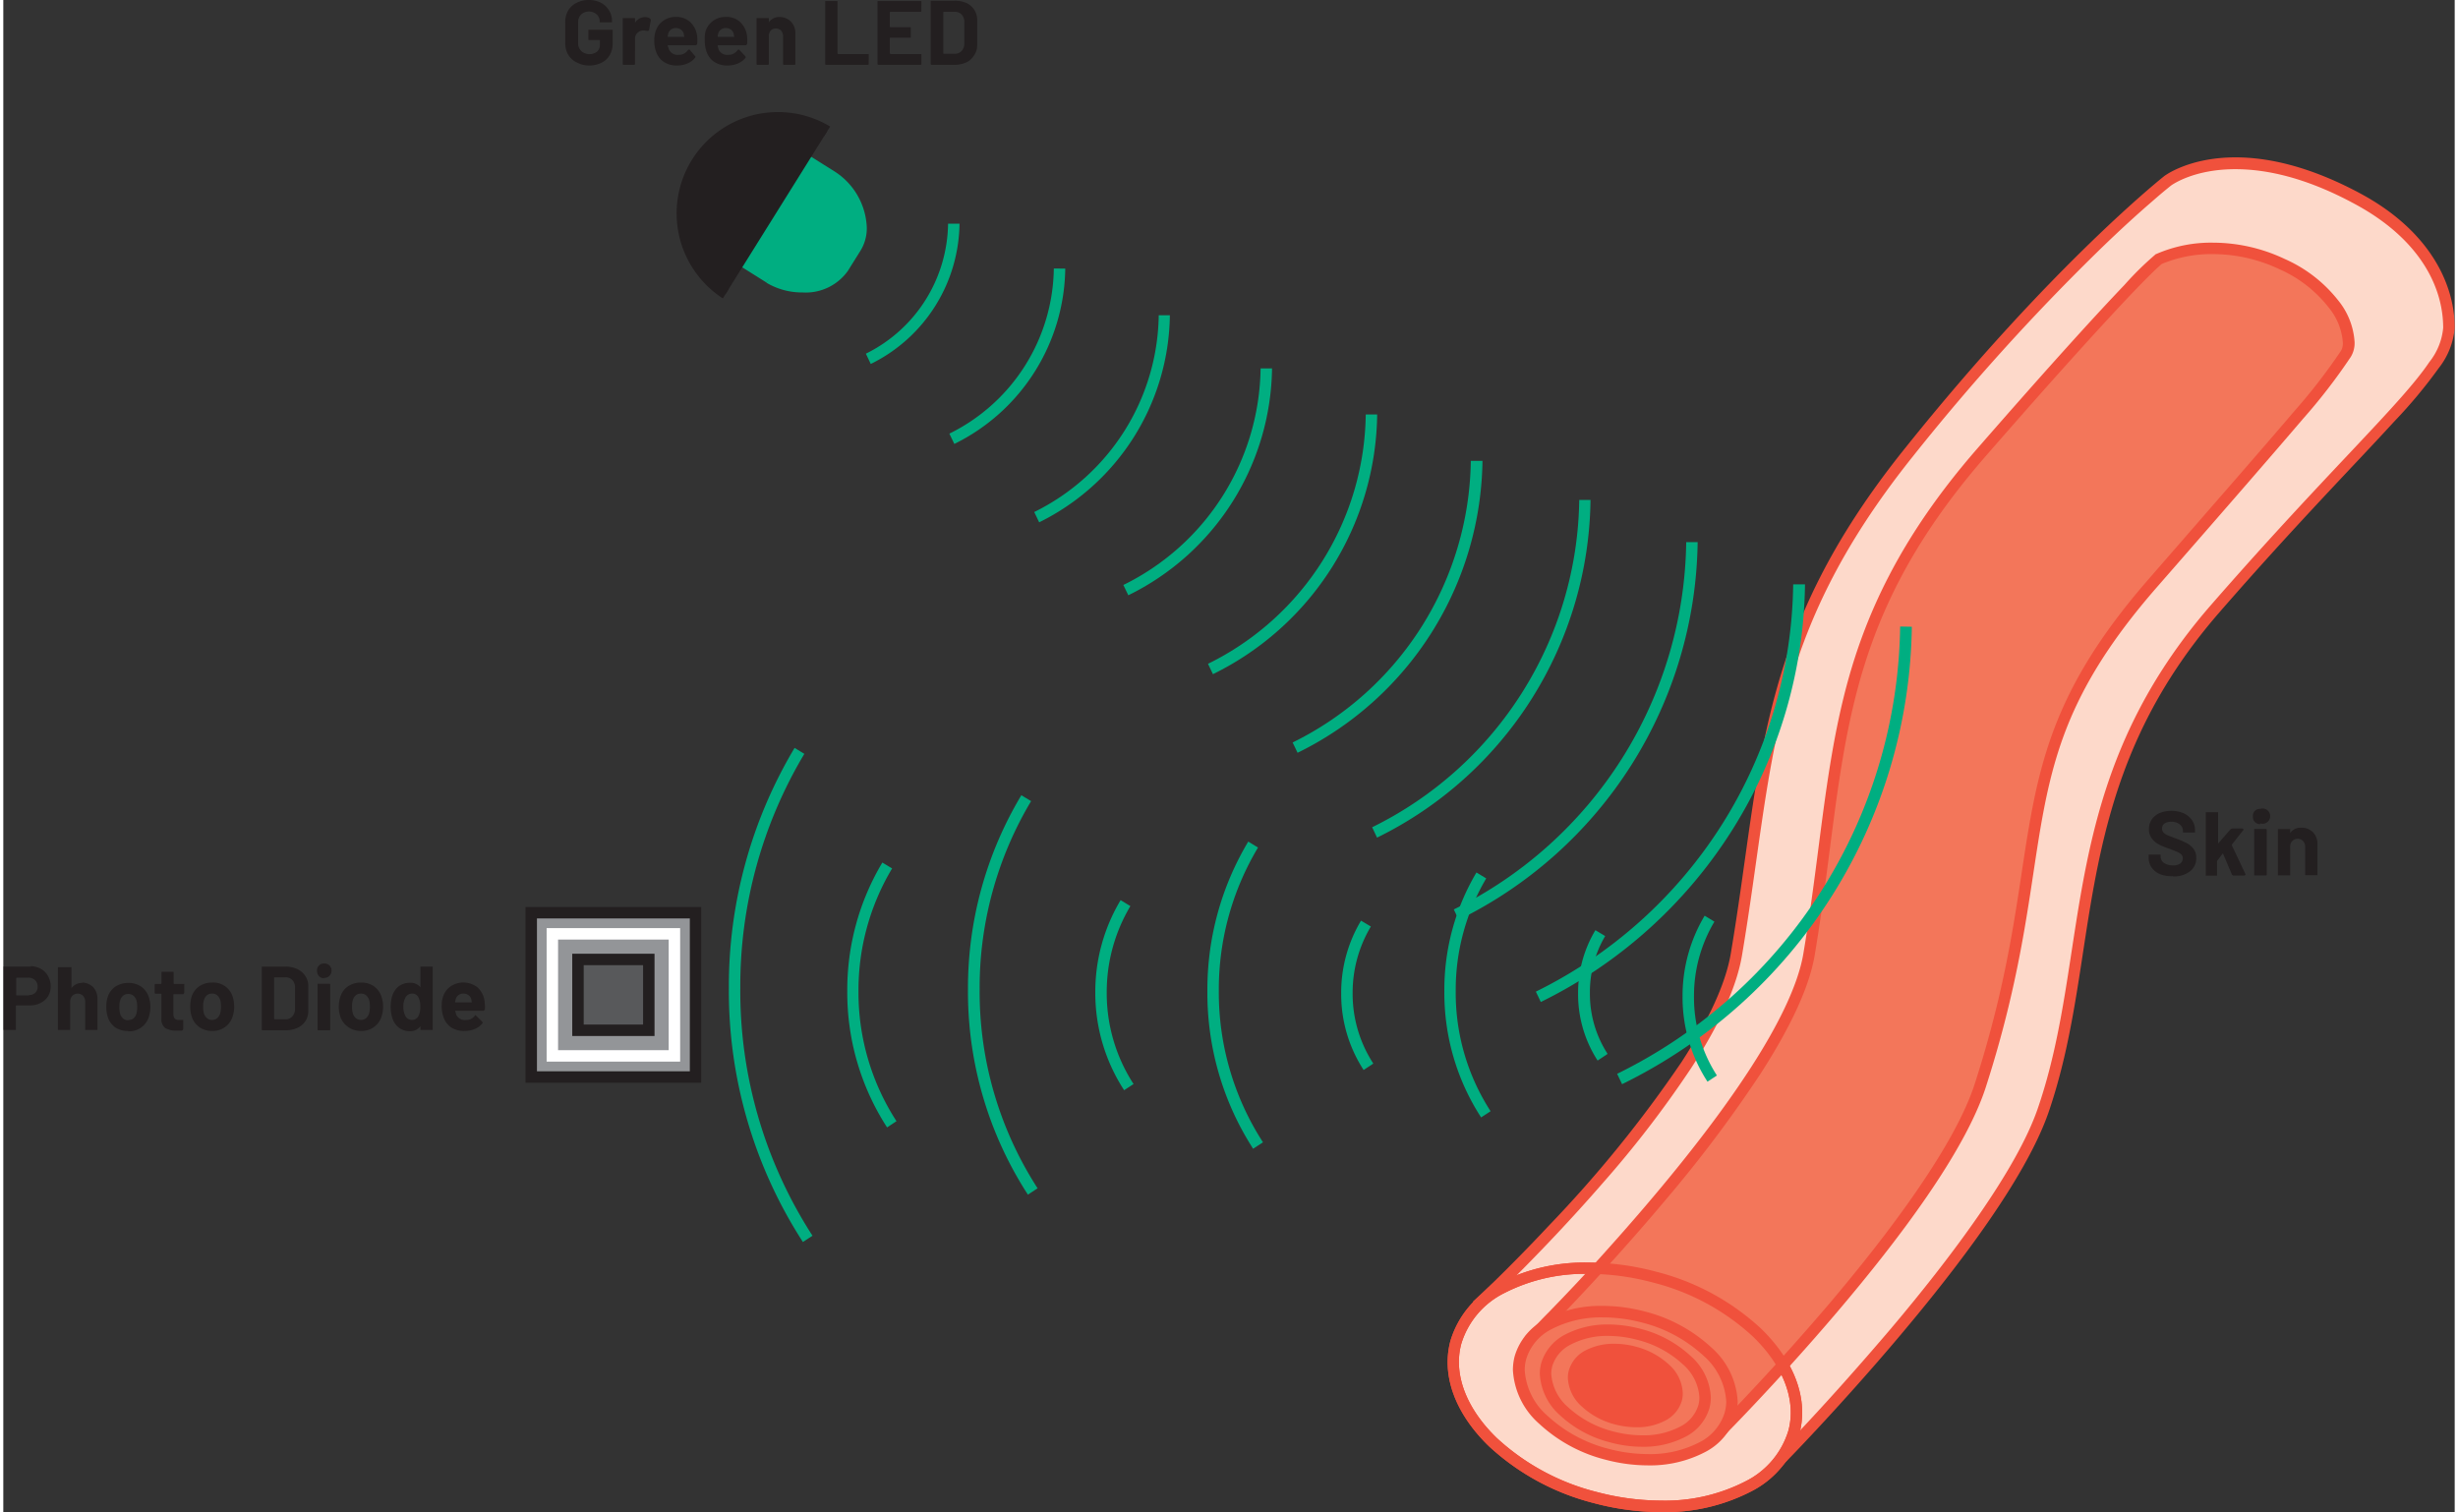 <svg xmlns="http://www.w3.org/2000/svg" width="4.47in" height="2.75in" viewBox="0 0 321.51 198.33"><rect x="0" y="0" width="321.51" height="198.33" fill="#333333" stroke="none"/><g id="aa56f5b5-8969-43f6-a1a3-7c05e4939471" data-name="Layer 2"><path d="M301.39,108.57a1.67,1.67,0,0,0-1.46.69l0,0,0,0v-.42l0-.1-.11,0h-1.4l-.1,0,0,.1v5.88l0,.1.1,0h1.4l.11,0,0-.1V111.1a1.12,1.12,0,0,1,.27-.78,1,1,0,0,1,1.43,0,1.12,1.12,0,0,1,.27.78v3.59l0,.1.1,0h1.4l.11,0,0-.1v-3.94a2.15,2.15,0,0,0-.59-1.59A2.06,2.06,0,0,0,301.39,108.57Zm-6.08,6.26h1.4l.1,0,.05-.1v-5.9l-.05-.1-.1,0h-1.4l-.1,0,0,.1v5.9l0,.1ZM296,108a1,1,0,1,0,0-1.9.89.89,0,0,0-.95,1,.92.92,0,0,0,.95,1Zm-7.17,6.86h1.41l.1,0,0-.1v-1.76l0-.07.77-1,0,0,0,0,1.19,2.8.16.11h1.48l.13-.09,0-.08-1.79-3.8v-.08l1.53-1.94,0-.09-.12-.09H292.3l-.18.09-1.64,1.89,0,0,0,0v-4l0-.11-.1,0h-1.41l-.1,0,0,.11v8.11l0,.1Zm-4.29.1a3.49,3.49,0,0,0,2.24-.66,2.12,2.12,0,0,0,.83-1.78,1.89,1.89,0,0,0-.39-1.23,2.68,2.68,0,0,0-.88-.71A12.43,12.43,0,0,0,285,110c-.51-.19-.89-.33-1.14-.44a1.6,1.6,0,0,1-.55-.37.73.73,0,0,1-.18-.5.78.78,0,0,1,.31-.66,1.47,1.47,0,0,1,.89-.24,1.73,1.73,0,0,1,1.13.35,1.08,1.08,0,0,1,.41.86v.09l0,.11.1,0h1.38l.1,0,0-.11v-.17a2.27,2.27,0,0,0-.4-1.35,2.67,2.67,0,0,0-1.12-.91,4.16,4.16,0,0,0-3.15,0,2.44,2.44,0,0,0-1,.83,2.15,2.15,0,0,0-.37,1.26,1.92,1.92,0,0,0,.38,1.23,2.73,2.73,0,0,0,.93.79,10.83,10.83,0,0,0,1.36.56c.49.18.83.32,1.06.42a1.74,1.74,0,0,1,.52.34.71.71,0,0,1,.19.49.88.88,0,0,1-.31.67,1.49,1.49,0,0,1-.95.26,2,2,0,0,1-1.2-.32,1,1,0,0,1-.45-.82v-.17l0-.11-.1,0h-1.37l-.1,0,0,.11v.26a2.31,2.31,0,0,0,.39,1.33,2.51,2.51,0,0,0,1.11.87A4.16,4.16,0,0,0,284.57,114.93Z" fill="#231f20"/><path d="M123.28,7V1.61l.06-.06h1.44a1.18,1.18,0,0,1,.92.37,1.41,1.41,0,0,1,.34,1V5.68a1.45,1.45,0,0,1-.35,1,1.16,1.16,0,0,1-.9.37h-1.45ZM121.73,8.5h3a3.71,3.71,0,0,0,1.58-.32,2.44,2.44,0,0,0,1-.9A2.35,2.35,0,0,0,127.73,6V2.64a2.38,2.38,0,0,0-.37-1.33,2.51,2.51,0,0,0-1-.9A3.71,3.71,0,0,0,124.73.1h-3l-.1,0,0,.1V8.35l0,.1Zm-1.32-7.1V.24l0-.1-.1,0h-5.54l-.11,0,0,.1V8.35l0,.1.11.05h5.54l.1-.05,0-.1V7.19l0-.1-.1,0h-3.94L116.27,7V5l.06-.06h2.58l.11,0,0-.1V3.67l0-.1-.11,0h-2.58l-.06-.06V1.61l.06-.06h3.94l.1,0ZM107.86,8.5h5.53l.11-.05,0-.1V7.19l0-.1-.11,0h-3.92L109.41,7V.24l0-.1-.1,0h-1.41l-.1,0,0,.1V8.35l0,.1Zm-6-6.27a1.66,1.66,0,0,0-1.46.7h0l0,0V2.47l0-.1-.11,0h-1.4l-.1,0,0,.1V8.35l0,.1.1.05h1.4l.11-.05,0-.1V4.76a1.12,1.12,0,0,1,.27-.78A1,1,0,0,1,102,4a1.12,1.12,0,0,1,.27.78V8.35l0,.1.1.05h1.4l.11-.05,0-.1V4.42a2.16,2.16,0,0,0-.59-1.6A2.1,2.1,0,0,0,101.86,2.23Zm-7.1,1.45a1.1,1.1,0,0,1,.66.2,1,1,0,0,1,.38.56s0,.1.06.34l0,.06H93.74l-.06-.06.08-.39A1,1,0,0,1,94.76,3.68Zm2.79,1.1a3,3,0,0,0-.88-1.86,2.62,2.62,0,0,0-1.92-.7,2.73,2.73,0,0,0-1.64.5,2.7,2.7,0,0,0-1,1.36A3.45,3.45,0,0,0,92,5.24a4.32,4.32,0,0,0,.25,1.58,2.57,2.57,0,0,0,1,1.3A3.07,3.07,0,0,0,95,8.59a3.37,3.37,0,0,0,1.36-.27,2.54,2.54,0,0,0,1-.76l0-.1-.06-.1L96.5,6.5l-.09,0-.1.07a1.45,1.45,0,0,1-1.22.62,1.25,1.25,0,0,1-1.27-.67L93.69,6l0-.06h3.71l.15-.14A4.71,4.71,0,0,0,97.55,4.78Zm-9.34-1.1a1.1,1.1,0,0,1,.66.2,1,1,0,0,1,.38.56s0,.1.06.34l0,.06H87.19l-.06-.06.08-.39A1,1,0,0,1,88.21,3.68ZM91,4.78a3,3,0,0,0-.88-1.86,2.65,2.65,0,0,0-1.93-.7,2.72,2.72,0,0,0-1.63.5,2.64,2.64,0,0,0-1,1.36,3.45,3.45,0,0,0-.18,1.16,4.12,4.12,0,0,0,.25,1.58,2.57,2.57,0,0,0,1,1.3,3,3,0,0,0,1.74.47,3.38,3.38,0,0,0,1.37-.27,2.54,2.54,0,0,0,1-.76l.05-.1-.06-.1L90,6.5l-.09,0-.11.07a1.44,1.44,0,0,1-1.21.62,1.25,1.25,0,0,1-1.27-.67L87.14,6l0-.06h3.7l.16-.14A4.71,4.71,0,0,0,91,4.78ZM84.17,2.24A1.53,1.53,0,0,0,82.85,3l0,0,0,0V2.47l0-.1-.1,0h-1.4l-.11,0,0,.1V8.35l0,.1.11.05h1.4l.1-.05,0-.1V5.08a1,1,0,0,1,.3-.75A1.17,1.17,0,0,1,83.83,4l.26,0,.42.06L84.68,4l.25-1.37-.07-.18A1.26,1.26,0,0,0,84.17,2.24ZM76.82,8.59a3.61,3.61,0,0,0,1.62-.35,2.58,2.58,0,0,0,1.09-1,3.09,3.09,0,0,0,.39-1.58V4l0-.1-.1,0H76.84l-.1,0,0,.1V5.15l0,.1.1,0h1.35l.06.06v.54a1.2,1.2,0,0,1-.37.92,1.65,1.65,0,0,1-2.07-.07,1.39,1.39,0,0,1-.42-1V2.9a1.45,1.45,0,0,1,.39-1,1.56,1.56,0,0,1,2.06,0,1.27,1.27,0,0,1,.38.93v0l0,.1.11,0h1.4l.1,0,0-.1V2.71a2.52,2.52,0,0,0-.4-1.37,2.73,2.73,0,0,0-1.09-1A3.47,3.47,0,0,0,76.82,0a3.41,3.41,0,0,0-1.63.37,2.61,2.61,0,0,0-1.1,1A3.05,3.05,0,0,0,73.7,3V5.64a3,3,0,0,0,.39,1.54,2.63,2.63,0,0,0,1.1,1A3.41,3.41,0,0,0,76.82,8.59Z" fill="#231f20"/><path d="M60.33,130.33a1.11,1.11,0,0,1,.67.19,1.06,1.06,0,0,1,.38.56l.06.34,0,.06H59.31l-.06-.06.09-.38A1,1,0,0,1,60.33,130.33Zm2.8,1.09a3,3,0,0,0-.88-1.86,3,3,0,0,0-3.57-.19,2.56,2.56,0,0,0-1,1.35,3.51,3.51,0,0,0-.18,1.17,4.06,4.06,0,0,0,.25,1.57,2.59,2.59,0,0,0,1,1.31,3.09,3.09,0,0,0,1.74.46,3.42,3.42,0,0,0,1.37-.27,2.45,2.45,0,0,0,1-.76l0-.09-.06-.11-.87-.85L62,133.1l-.11.07a1.41,1.41,0,0,1-1.21.62,1.25,1.25,0,0,1-1.27-.67l-.13-.48,0-.06H63l.16-.14A5.44,5.44,0,0,0,63.13,131.42Zm-8.68,1.85a.93.93,0,0,1-.84.51,1,1,0,0,1-.88-.51,2.54,2.54,0,0,1-.26-1.2,2.38,2.38,0,0,1,.3-1.28,1,1,0,0,1,.86-.46.87.87,0,0,1,.8.46,2.51,2.51,0,0,1,.26,1.26A2.59,2.59,0,0,1,54.45,133.27Zm.26-6.39v2.57l0,.05,0,0a1.63,1.63,0,0,0-1.34-.59,2.37,2.37,0,0,0-1.47.44,2.54,2.54,0,0,0-.87,1.22,4.77,4.77,0,0,0-.22,1.49,4.52,4.52,0,0,0,.21,1.45,2.48,2.48,0,0,0,.87,1.29,2.28,2.28,0,0,0,1.44.46,1.63,1.63,0,0,0,1.38-.66h0l0,0v.4l0,.1.1,0h1.4l.11,0,0-.1v-8.12l0-.1-.11,0h-1.4l-.1,0Zm-7.79,6.9a1,1,0,0,1-.69-.24,1.3,1.3,0,0,1-.4-.66,3.06,3.06,0,0,1-.09-.84,2.65,2.65,0,0,1,.1-.85,1.34,1.34,0,0,1,.39-.64,1,1,0,0,1,.68-.22,1,1,0,0,1,.67.22,1.45,1.45,0,0,1,.41.64,3.46,3.46,0,0,1,.09.85,3.61,3.61,0,0,1-.09.84,1.37,1.37,0,0,1-.4.66A1,1,0,0,1,46.92,133.78Zm0,1.45a2.77,2.77,0,0,0,1.72-.53,2.71,2.71,0,0,0,1-1.47,4.31,4.31,0,0,0,.17-1.21,4.05,4.05,0,0,0-.2-1.26,2.71,2.71,0,0,0-1-1.39,2.8,2.8,0,0,0-1.68-.49,2.92,2.92,0,0,0-1.73.5,2.53,2.53,0,0,0-1,1.39A4.2,4.2,0,0,0,44,132a4.07,4.07,0,0,0,.17,1.23,2.62,2.62,0,0,0,1,1.44A2.86,2.86,0,0,0,46.92,135.23Zm-5.59-.09h1.4l.1,0,.05-.1v-5.9l-.05-.1-.1,0h-1.4l-.11,0,0,.1V135l0,.1Zm.72-6.87a.94.94,0,0,0,1-.94.93.93,0,0,0-.27-.69.94.94,0,0,0-.68-.26.89.89,0,0,0-.95,1,.92.92,0,0,0,.95.94Zm-6.53,5.36v-5.38l.06-.06H37a1.19,1.19,0,0,1,.92.37,1.41,1.41,0,0,1,.34,1v2.76a1.44,1.44,0,0,1-.36,1,1.13,1.13,0,0,1-.89.38H35.58ZM34,135.14h3a3.71,3.71,0,0,0,1.58-.32,2.49,2.49,0,0,0,1.05-.89,2.41,2.41,0,0,0,.37-1.34v-3.31A2.38,2.38,0,0,0,39.6,128a2.49,2.49,0,0,0-1.05-.89,3.57,3.57,0,0,0-1.58-.32H34l-.1,0,0,.1V135l0,.1Zm-6.61-1.36a1,1,0,0,1-.69-.24,1.3,1.3,0,0,1-.4-.66,3.06,3.06,0,0,1-.09-.84,2.65,2.65,0,0,1,.1-.85,1.34,1.34,0,0,1,.39-.64,1,1,0,0,1,.68-.22,1,1,0,0,1,.67.22,1.45,1.45,0,0,1,.41.64,3.46,3.46,0,0,1,.09.85,3.61,3.61,0,0,1-.09.84,1.37,1.37,0,0,1-.4.66A1,1,0,0,1,27.36,133.78Zm0,1.45a2.77,2.77,0,0,0,1.72-.53,2.71,2.71,0,0,0,1-1.47,4.31,4.31,0,0,0,.17-1.21,4.37,4.37,0,0,0-.19-1.26,2.64,2.64,0,0,0-2.67-1.88,2.92,2.92,0,0,0-1.73.5,2.53,2.53,0,0,0-1,1.39,4.2,4.2,0,0,0-.17,1.27,4.07,4.07,0,0,0,.17,1.23,2.62,2.62,0,0,0,1,1.44A2.86,2.86,0,0,0,27.36,135.23Zm-3.66-5v-1.07l0-.1-.11,0H22.4l-.06-.06v-1.43l0-.1-.1,0H20.86l-.11,0,0,.1v1.43l-.06.06H20l-.1,0-.05.1v1.07l.05.11.1,0h.68l.06.06v3.21a1.43,1.43,0,0,0,.5,1.24,2.72,2.72,0,0,0,1.49.33c.15,0,.39,0,.72,0l.15-.15v-1.15l0-.1-.11,0H23a.66.66,0,0,1-.53-.19,1,1,0,0,1-.16-.59v-2.54l.06-.06h1.15l.11,0Zm-7.33,3.6a1,1,0,0,1-.69-.24,1.3,1.3,0,0,1-.4-.66,3.06,3.06,0,0,1-.09-.84,2.65,2.65,0,0,1,.1-.85,1.34,1.34,0,0,1,.39-.64,1,1,0,0,1,.68-.22,1,1,0,0,1,.67.22,1.45,1.45,0,0,1,.41.64,3.46,3.46,0,0,1,.09.85,3.61,3.61,0,0,1-.09.84,1.37,1.37,0,0,1-.4.66A1,1,0,0,1,16.37,133.78Zm0,1.45a2.77,2.77,0,0,0,1.72-.53,2.71,2.71,0,0,0,1-1.47,4.31,4.31,0,0,0,.17-1.21,4.05,4.05,0,0,0-.2-1.26,2.71,2.71,0,0,0-1-1.39,2.8,2.8,0,0,0-1.68-.49,2.92,2.92,0,0,0-1.73.5,2.53,2.53,0,0,0-1,1.39,4.2,4.2,0,0,0-.17,1.27,4.07,4.07,0,0,0,.17,1.23,2.62,2.62,0,0,0,1,1.44A2.86,2.86,0,0,0,16.37,135.23Zm-6-6.35a1.67,1.67,0,0,0-1.46.69h0l0,0v-2.66l0-.1-.11,0H7.26l-.1,0,0,.1V135l0,.1.1,0h1.4l.11,0,0-.1v-3.59a1.12,1.12,0,0,1,.27-.78,1,1,0,0,1,1.43,0,1.12,1.12,0,0,1,.27.78V135l0,.1.1,0h1.4l.11,0,0-.1v-3.94a2.18,2.18,0,0,0-.59-1.6A2.1,2.1,0,0,0,10.33,128.88Zm-7,1.64H1.75l-.06-.06v-2.21l.06-.06H3.28a1.24,1.24,0,0,1,.88.32,1.12,1.12,0,0,1,.34.86,1.07,1.07,0,0,1-.34.83A1.24,1.24,0,0,1,3.28,130.52Zm.25-3.79H.14l-.1,0,0,.1V135l0,.1.1,0H1.55l.1,0,0-.1v-3.07l.06-.05H3.46a3.09,3.09,0,0,0,1.42-.32,2.38,2.38,0,0,0,1-.9,2.53,2.53,0,0,0,.34-1.33A2.74,2.74,0,0,0,5.85,128a2.29,2.29,0,0,0-.93-.92A2.83,2.83,0,0,0,3.53,126.73Z" fill="#231f20"/><path d="M193.23,171.34s31.18-28.9,34.08-46.16c4.25-25.26,3.3-41.76,22.61-65.84s33.92-35.59,33.92-35.59,8.48-6.53,24.94,2.33c8.65,4.66,12,11.22,12,17s-10.33,13.55-30.61,36.82-15.45,45.05-22.61,65.85c-5.71,16.54-34.65,45.94-34.65,45.94" fill="#fdd9ca"/><path d="M193.74,171.89s7.82-7.25,16-16.67a139.69,139.69,0,0,0,11.64-15.14c3.36-5.18,5.9-10.28,6.66-14.78,2.13-12.66,2.95-23.09,5.64-33.29s7.22-20.23,16.82-32.21a291,291,0,0,1,24.13-26.74c3-2.93,5.44-5.12,7.11-6.56.83-.73,1.47-1.27,1.91-1.63l.65-.53-.47-.59.46.6h0c.26-.19,3.09-2.16,8.45-2.16,3.88,0,9.1,1,15.66,4.56C316.88,31.31,320,37.59,320,43a8.42,8.42,0,0,1-1.81,4.48c-3.73,5.56-13.39,14.38-28.62,31.85-10.24,11.75-14.16,23.18-16.39,34.2s-2.82,21.62-6.36,31.89c-2.77,8.06-11.4,19.56-19.33,28.94-4,4.7-7.75,8.88-10.55,11.89-1.39,1.5-2.54,2.71-3.34,3.55s-1.25,1.28-1.25,1.28l1.07,1.06s7.25-7.37,15.22-16.81,16.66-20.93,19.6-29.42c3.62-10.53,4.2-21.21,6.41-32.09s6-22,16-33.5,17.77-19.38,22.9-25a65,65,0,0,0,5.84-7A9.83,9.83,0,0,0,321.51,43c0-6-3.53-12.87-12.37-17.62-6.74-3.63-12.22-4.74-16.37-4.74-6.12,0-9.3,2.41-9.38,2.48h0s-14.71,11.6-34,35.71C239.62,71,235,81.25,232.24,91.63s-3.55,20.83-5.67,33.42c-.69,4.14-3.13,9.13-6.44,14.22a162.63,162.63,0,0,1-17.43,21.5c-2.81,3-5.3,5.5-7.1,7.26l-2.11,2-.77.72,1,1.1Z" fill="#f0513c"/><ellipse cx="212.68" cy="181.97" rx="14.97" ry="22.93" transform="translate(-17.74 340.88) rotate(-75.14)" fill="#fdd9ca"/><path d="M234.84,187.85l-.72-.2a11,11,0,0,1-5.68,6.68,23,23,0,0,1-11,2.5,33.2,33.2,0,0,1-8.42-1.12,30.15,30.15,0,0,1-13.11-7.06c-3.2-3.08-5-6.62-5-10a9.15,9.15,0,0,1,.31-2.38,11,11,0,0,1,5.68-6.68,23.07,23.07,0,0,1,11-2.5,32.85,32.85,0,0,1,8.43,1.13,30.17,30.17,0,0,1,13.1,7.06c3.2,3.07,5,6.62,5,10a9.09,9.09,0,0,1-.31,2.38l.72.2.73.19a10.86,10.86,0,0,0,.36-2.77c0-3.91-2.06-7.8-5.46-11.07a31.56,31.56,0,0,0-13.76-7.42,34.43,34.43,0,0,0-8.81-1.18,24.36,24.36,0,0,0-11.7,2.69,12.44,12.44,0,0,0-6.41,7.6,10.86,10.86,0,0,0-.36,2.77c0,3.91,2.06,7.8,5.46,11.07a31.73,31.73,0,0,0,13.76,7.43,34.4,34.4,0,0,0,8.81,1.17,24.55,24.55,0,0,0,11.71-2.68,12.48,12.48,0,0,0,6.4-7.61Z" fill="#f0513c"/><path d="M200.08,175.86s33.85-33.42,36.75-50.68c4.25-25.26,2.33-42.57,22.62-65.84S282.73,34,282.73,34s7.09-3.57,16.19.67c7.71,3.58,9.66,9.77,8.33,11.77-3.19,4.78-5.06,6.8-25.34,30.07S269.6,110.3,259.3,142.31c-5.37,16.66-34.65,45.94-34.65,45.94" fill="#f3765a"/><path d="M200.61,176.4s8.48-8.38,17.33-18.92a171.73,171.73,0,0,0,12.56-16.69c3.6-5.61,6.31-11,7.07-15.49,2.13-12.68,2.72-23.31,5.28-33.6S249.94,71.39,260,59.83s16-18,19.23-21.4c1.64-1.71,2.64-2.69,3.22-3.24l.59-.53.11-.09h0l-.21-.28.21.29h0l-.21-.28.21.29-.44-.62.34.67h0a16.81,16.81,0,0,1,6.77-1.31,20.51,20.51,0,0,1,8.74,2,16.74,16.74,0,0,1,6.42,5,8.16,8.16,0,0,1,1.86,4.59,1.91,1.91,0,0,1-.26,1.12,76.22,76.22,0,0,1-6.2,8c-3.39,4-8.93,10.33-19.08,22S268,96.34,266.12,106s-2.41,20.18-7.54,36.11c-2.59,8.1-11.22,19.6-19.19,29-4,4.69-7.8,8.86-10.63,11.86-1.41,1.5-2.57,2.71-3.38,3.54l-1.26,1.28,1.06,1.06s7.34-7.34,15.35-16.77,16.71-20.92,19.48-29.47c5.18-16.08,5.77-26.81,7.59-36.29S272.4,88.53,282.47,77s15.68-18,19.09-22a75.93,75.93,0,0,0,6.31-8.17,3.46,3.46,0,0,0,.51-1.95,9.58,9.58,0,0,0-2.16-5.49,18.28,18.28,0,0,0-7-5.42,22,22,0,0,0-9.37-2.14,17.91,17.91,0,0,0-7.46,1.48l0,0-.05,0a41.31,41.31,0,0,0-4.14,4.06c-3.3,3.45-9.13,9.8-19.28,21.44S244,80.85,241.4,91.33s-3.19,21.14-5.31,33.72c-.68,4.13-3.3,9.41-6.85,14.92-5.34,8.29-12.77,17.14-18.85,23.91-3,3.38-5.76,6.25-7.71,8.26-1,1-1.75,1.81-2.29,2.35l-.84.84,1.06,1.07Z" fill="#f0513c"/><ellipse cx="212.74" cy="181.75" rx="9.31" ry="14.26" transform="translate(-17.49 340.77) rotate(-75.14)" fill="#f3765a"/><path d="M226.52,185.41l-.73-.2a6.53,6.53,0,0,1-3.39,4,14,14,0,0,1-6.69,1.52,20.34,20.34,0,0,1-5.17-.69,18.47,18.47,0,0,1-8-4.32,8.66,8.66,0,0,1-3-6,5.54,5.54,0,0,1,.18-1.4,6.53,6.53,0,0,1,3.39-4,14.07,14.07,0,0,1,6.69-1.52,20.22,20.22,0,0,1,5.17.69,18.51,18.51,0,0,1,8,4.32,8.68,8.68,0,0,1,3,6,5.14,5.14,0,0,1-.19,1.4l.73.2.72.19a6.83,6.83,0,0,0,.24-1.79,10.15,10.15,0,0,0-3.48-7.09,20.09,20.09,0,0,0-8.68-4.69,21.93,21.93,0,0,0-5.56-.74,15.47,15.47,0,0,0-7.41,1.71,8,8,0,0,0-4.12,4.9,7.26,7.26,0,0,0-.23,1.79,10.11,10.11,0,0,0,3.48,7.09,19.93,19.93,0,0,0,8.68,4.69,21.86,21.86,0,0,0,5.55.74,15.56,15.56,0,0,0,7.41-1.7,8,8,0,0,0,4.12-4.91Z" fill="#f0513c"/><path d="M223.05,184.49c-1,3.71-6.4,5.5-12.1,4s-9.51-5.75-8.52-9.46,6.4-5.51,12.09-4S224,180.77,223.05,184.49Z" fill="#f3765a"/><path d="M223.05,184.49l-.73-.2a4.67,4.67,0,0,1-2.44,2.86,10.31,10.31,0,0,1-4.92,1.12,15.26,15.26,0,0,1-3.81-.51,13.74,13.74,0,0,1-5.93-3.19,6.33,6.33,0,0,1-2.2-4.36,4.22,4.22,0,0,1,.13-1,4.72,4.72,0,0,1,2.45-2.86,10.27,10.27,0,0,1,4.91-1.12,14.86,14.86,0,0,1,3.82.52,13.65,13.65,0,0,1,5.92,3.18,6.25,6.25,0,0,1,2.2,4.36,3.76,3.76,0,0,1-.13,1l.73.2.72.19a5.52,5.52,0,0,0,.18-1.39,7.71,7.71,0,0,0-2.66-5.44,15.13,15.13,0,0,0-6.57-3.55,16.56,16.56,0,0,0-4.21-.57,11.94,11.94,0,0,0-5.63,1.3,6.23,6.23,0,0,0-3.18,3.79,5.52,5.52,0,0,0-.18,1.39,7.79,7.79,0,0,0,2.66,5.44,15,15,0,0,0,6.58,3.55,16,16,0,0,0,4.2.57,11.83,11.83,0,0,0,5.64-1.3,6.18,6.18,0,0,0,3.17-3.79Z" fill="#f0513c"/><path d="M219.42,183.52c-.64,2.41-4.15,3.57-7.84,2.59s-6.17-3.72-5.53-6.13,4.15-3.57,7.85-2.59S220.06,181.11,219.42,183.52Z" fill="#f0513c"/><path d="M219.42,183.52l-.72-.19a2.79,2.79,0,0,1-1.46,1.69,6.47,6.47,0,0,1-3.06.69,9.46,9.46,0,0,1-2.41-.32,8.71,8.71,0,0,1-3.72-2,3.83,3.83,0,0,1-1.35-2.64,2.25,2.25,0,0,1,.08-.58,2.79,2.79,0,0,1,1.46-1.69,6.44,6.44,0,0,1,3.06-.69,9.39,9.39,0,0,1,2.4.32,8.69,8.69,0,0,1,3.73,2,3.81,3.81,0,0,1,1.34,2.64,2.25,2.25,0,0,1-.07.58l.72.19.73.2a4,4,0,0,0,.12-1,5.3,5.3,0,0,0-1.8-3.72,10.16,10.16,0,0,0-4.38-2.37,11,11,0,0,0-2.79-.37,8,8,0,0,0-3.79.87,4.29,4.29,0,0,0-2.18,2.62,3.6,3.6,0,0,0-.13,1,5.3,5.3,0,0,0,1.81,3.72,10,10,0,0,0,4.38,2.37,11,11,0,0,0,2.79.37,7.87,7.87,0,0,0,3.78-.87,4.31,4.31,0,0,0,2.19-2.62Z" fill="#f0513c"/><path d="M123.91,29.34a19.29,19.29,0,0,1-10.78,17.05l.64,1.35a20.77,20.77,0,0,0,11.64-18.4Z" fill="#00ae81"/><path d="M137.78,35.22a24.5,24.5,0,0,1-13.7,21.66l.65,1.35a26,26,0,0,0,14.55-23Z" fill="#00ae81"/><path d="M151.54,41.35a29.21,29.21,0,0,1-16.33,25.81l.65,1.35A30.7,30.7,0,0,0,153,41.35Z" fill="#00ae81"/><path d="M164.9,48.32a32.13,32.13,0,0,1-18,28.41l.65,1.35A33.62,33.62,0,0,0,166.4,48.32Z" fill="#00ae81"/><path d="M178.69,54.37A36.95,36.95,0,0,1,158,87.07l.65,1.36a38.47,38.47,0,0,0,21.54-34.06Z" fill="#00ae81"/><path d="M192.47,60.45A41.77,41.77,0,0,1,169.1,97.39l.65,1.35A43.25,43.25,0,0,0,194,60.45Z" fill="#00ae81"/><path d="M206.69,65.58a48.55,48.55,0,0,1-27.16,42.93l.64,1.36a50,50,0,0,0,28-44.29Z" fill="#00ae81"/><path d="M220.72,71.11a54.48,54.48,0,0,1-30.48,48.18l.64,1.36a56,56,0,0,0,31.34-49.54Z" fill="#00ae81"/><path d="M234.75,76.65A60.37,60.37,0,0,1,201,130.07l.65,1.36a61.92,61.92,0,0,0,34.65-54.78Z" fill="#00ae81"/><path d="M224.74,141.06a18.9,18.9,0,0,1-3-10.35v-.05h0a19,19,0,0,1,2.68-9.77l-1.28-.78a20.49,20.49,0,0,0-2.9,10.54h0v.06a20.31,20.31,0,0,0,3.27,11.17l1.25-.82Z" fill="#00ae81"/><path d="M195.06,145.75a28.57,28.57,0,0,1-4.57-15.67V130h0a28.7,28.7,0,0,1,4-14.78l-1.28-.78A30.14,30.14,0,0,0,189,130h0v.08a30,30,0,0,0,4.82,16.49l1.25-.82Z" fill="#00ae81"/><path d="M165.21,149.83A36.18,36.18,0,0,1,159.42,130v-.09h0a36.23,36.23,0,0,1,5.14-18.74l-1.28-.78a37.78,37.78,0,0,0-5.36,19.51h0v.1a37.7,37.7,0,0,0,6,20.68l1.25-.82Z" fill="#00ae81"/><path d="M135.66,155.88a47.49,47.49,0,0,1-7.61-26.07v-.12a47.71,47.71,0,0,1,6.75-24.61l-1.28-.77a49.17,49.17,0,0,0-7,25.37v.13a48.89,48.89,0,0,0,7.86,26.89l1.25-.82Z" fill="#00ae81"/><path d="M106.13,162.09a59.12,59.12,0,0,1-9.47-32.45v-.15a59.33,59.33,0,0,1,8.4-30.61l-1.28-.78a60.89,60.89,0,0,0-8.62,31.39v.15a60.61,60.61,0,0,0,9.71,33.27l1.26-.82Z" fill="#00ae81"/><path d="M210.4,138.22a14.47,14.47,0,0,1-2.31-7.94v0h0a14.46,14.46,0,0,1,2-7.5l-1.28-.77a16,16,0,0,0-2.27,8.27h.75l-.75,0v.06a16,16,0,0,0,2.56,8.77l1.25-.83Z" fill="#00ae81"/><path d="M179.66,139.47a16.77,16.77,0,0,1-2.69-9.23v0h0a16.92,16.92,0,0,1,2.39-8.71l-1.29-.77a18.38,18.38,0,0,0-2.6,9.48h0v.05a18.27,18.27,0,0,0,2.94,10.06l1.25-.83Z" fill="#00ae81"/><path d="M148.21,142.15a21.87,21.87,0,0,1-3.49-12v0h0a22,22,0,0,1,3.1-11.3l-1.28-.78a23.39,23.39,0,0,0-3.32,12.07h0v.06A23.36,23.36,0,0,0,147,143l1.25-.82Z" fill="#00ae81"/><path d="M117.16,147.09a31.08,31.08,0,0,1-5-17.05V130a31.17,31.17,0,0,1,4.41-16.09l-1.28-.77A32.54,32.54,0,0,0,110.69,130V130a32.55,32.55,0,0,0,5.22,17.88l1.25-.83Z" fill="#00ae81"/><path d="M248.78,82.18a66.33,66.33,0,0,1-37.12,58.67l.65,1.36a67.85,67.85,0,0,0,38-60Z" fill="#00ae81"/><rect x="69.24" y="119.72" width="21.54" height="21.54" fill="#939598"/><polygon points="90.79 141.27 90.79 140.52 69.99 140.52 69.99 120.47 90.04 120.47 90.04 141.27 90.79 141.27 90.79 140.52 90.79 141.27 91.54 141.27 91.54 118.97 68.49 118.97 68.49 142.02 91.54 142.02 91.54 141.27 90.79 141.27" fill="#231f20"/><polygon points="88.02 138.5 88.02 137.75 72.76 137.75 72.76 123.24 87.27 123.24 87.27 138.5 88.02 138.5 88.02 137.75 88.02 138.5 88.77 138.5 88.77 121.74 71.26 121.74 71.26 139.25 88.77 139.25 88.77 138.5 88.02 138.5" fill="#fff"/><rect x="75.37" y="125.85" width="9.29" height="9.29" fill="#58595b"/><polygon points="84.66 135.14 84.66 134.39 76.12 134.39 76.12 126.6 83.91 126.6 83.91 135.14 84.66 135.14 84.66 134.39 84.66 135.14 85.41 135.14 85.41 125.1 74.62 125.1 74.62 135.89 85.41 135.89 85.41 135.14 84.66 135.14" fill="#231f20"/><rect x="94.22" y="17.54" width="15.58" height="21.18" rx="6.18" transform="translate(24.14 99.79) rotate(-58.03)" fill="#00ae81"/><path d="M100.52,36.38l.39-.63-6.36-4a5.43,5.43,0,0,1-1.74-7.48l1.71-2.73A5.41,5.41,0,0,1,102,19.83l6.37,4a7.71,7.71,0,0,1,3.42,6,4,4,0,0,1-.57,2.16l-1.71,2.73a5.33,5.33,0,0,1-4.64,2.09,7.65,7.65,0,0,1-4-1l-.39.63-.4.64a9.12,9.12,0,0,0,4.75,1.28,6.79,6.79,0,0,0,5.92-2.8l1.7-2.72a5.59,5.59,0,0,0,.8-3,9.14,9.14,0,0,0-4.13-7.29l-6.36-4a6.94,6.94,0,0,0-9.56,2.22l-1.7,2.72a6.95,6.95,0,0,0,2.21,9.56l6.37,4Z" fill="#00ae81"/><path d="M94.77,38.5a12.54,12.54,0,1,1,13.28-21.27" fill="#231f20"/><path d="M95.17,37.87a11.79,11.79,0,1,1,12.48-20l.8-1.27A13.29,13.29,0,0,0,94.37,39.14l.8-1.27Z" fill="#231f20"/><path d="M234.84,187.85l-.72-.2a11,11,0,0,1-5.68,6.68,23,23,0,0,1-11,2.5,33.2,33.2,0,0,1-8.42-1.12,30.15,30.15,0,0,1-13.11-7.06c-3.2-3.08-5-6.62-5-10a9.15,9.15,0,0,1,.31-2.38,11,11,0,0,1,5.68-6.68,23.07,23.07,0,0,1,11-2.5,32.85,32.85,0,0,1,8.43,1.13,30.17,30.17,0,0,1,13.1,7.06c3.2,3.07,5,6.62,5,10a9.09,9.09,0,0,1-.31,2.38l.72.2.73.19a10.86,10.86,0,0,0,.36-2.77c0-3.91-2.06-7.8-5.46-11.07a31.56,31.56,0,0,0-13.76-7.42,34.43,34.43,0,0,0-8.81-1.18,24.36,24.36,0,0,0-11.7,2.69,12.44,12.44,0,0,0-6.41,7.6,10.86,10.86,0,0,0-.36,2.77c0,3.91,2.06,7.8,5.46,11.07a31.73,31.73,0,0,0,13.76,7.43,34.4,34.4,0,0,0,8.81,1.17,24.55,24.55,0,0,0,11.71-2.68,12.48,12.48,0,0,0,6.4-7.61Z" fill="#f0513c"/></g></svg>
